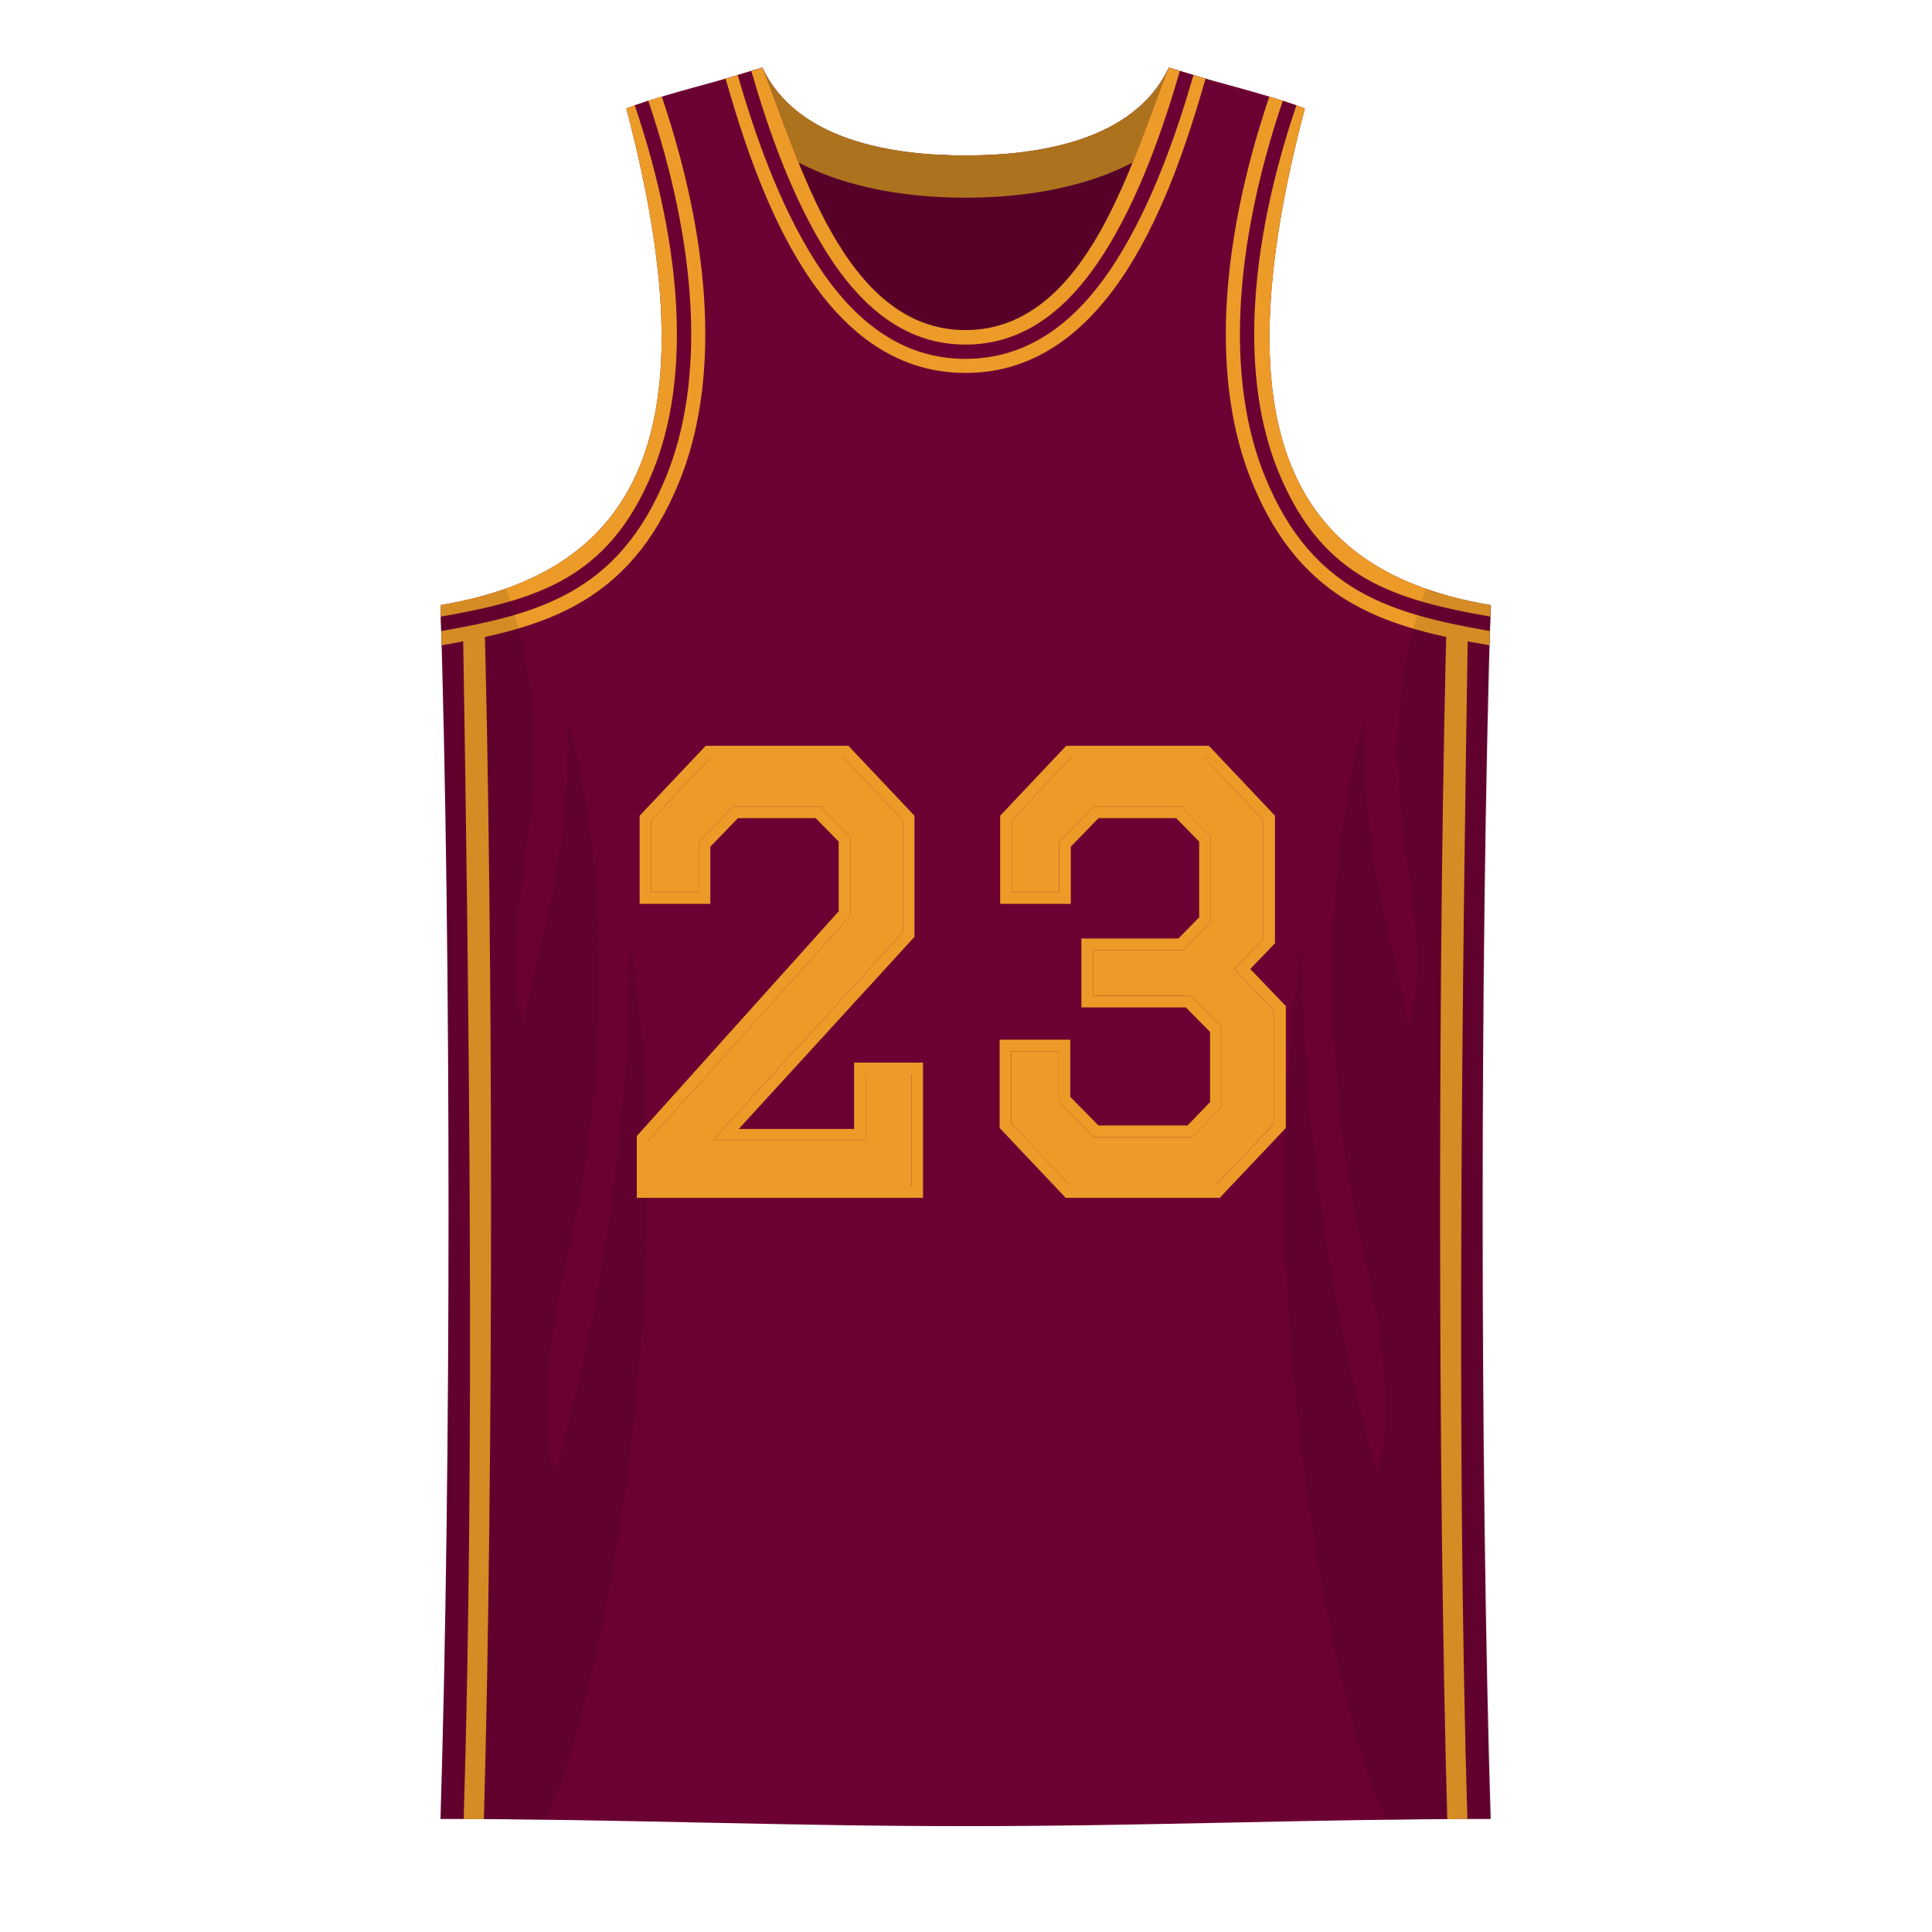 <svg xmlns="http://www.w3.org/2000/svg" width="500" height="500" fill="none" viewBox="0 0 500 500"><path fill="#6B0133" d="M314 99V21l-11.5-3.5c-8.97 18.94-33.7 22.7-52.5 22.73-18.85.02-43.72-3.72-52.72-22.73l-11.5 3.5v78H314Z"/><path fill="#EC9B28" d="m185.78 21 11.5-3.5c9 19 33.87 22.75 52.72 22.73 18.8-.02 43.53-3.79 52.5-22.73L314 21c-11.23 23.7-40.08 30.13-64 30.16-23.98.02-52.97-6.4-64.22-30.16Z"/><path fill="#000" fill-opacity=".1" d="M314 99V21l-11.5-3.5c-8.97 18.94-33.7 22.7-52.5 22.73-18.85.02-43.72-3.72-52.72-22.73l-11.5 3.5v78H314Z"/><path fill="#000" fill-opacity=".1" d="M314 99V21l-11.5-3.5c-8.97 18.94-33.7 22.7-52.5 22.73-18.85.02-43.72-3.72-52.72-22.73l-11.5 3.5v78H314Z"/><path fill="#000" fill-opacity=".1" d="m185.78 21 11.5-3.5c9 19 33.87 22.75 52.72 22.73 18.8-.02 43.53-3.79 52.5-22.73L314 21c-11.23 23.7-40.08 30.13-64 30.16-23.98.02-52.97-6.4-64.22-30.16Z"/><path fill="#6B0133" d="M114 156.6c2.78 89.4 2.78 224.4 0 314.14 45.3 0 90.7 1.91 136 1.86 45.3.05 90.47-1.86 135.77-1.86C383 381 383 246 385.77 156.6 334.5 148 315.5 112 337.7 28.06 327 24 311.5 20.6 302.5 17.5c-9.37 22.95-20.69 67.78-52.5 67.93-31.93.15-43.36-45-52.72-67.93-9 3.11-24.5 6.5-35.2 10.56C184.28 112 165.28 148 114 156.6Z"/><path fill="#EC9B28" d="M197.28 17.5c9.36 22.93 20.79 68.08 52.72 67.93 31.81-.15 43.13-44.98 52.5-67.93 2.69.93 5.95 1.88 9.5 2.87-8.46 29.4-24.32 76.04-62 76.15-37.8.12-53.76-46.73-62.22-76.15 3.54-.99 6.8-1.94 9.5-2.87Z"/><path fill="#6B0133" fill-rule="evenodd" d="M194.44 18.36c4.22 14.68 10.5 32.82 19.65 47.22 9.13 14.36 20.6 23.64 35.89 23.6 15.25-.05 26.68-9.36 35.77-23.69 9.12-14.38 15.37-32.46 19.59-47.13l3.53 1.06c-4.23 14.68-10.57 33.18-20 48.05-9.41 14.85-21.83 25.35-38.88 25.4-17.1.06-29.57-10.43-39.02-25.3-9.47-14.9-15.82-33.46-20.05-48.15l3.52-1.06Z" clip-rule="evenodd"/><path fill="#EC9B28" d="M125.22 154.13c2.48 87.56 2.48 228.63.01 316.66-1.73-.01-3.48-.03-5.23-.03 2.83-91.56 1.5-207.76-.29-315.26 1.89-.41 3.73-.87 5.51-1.37ZM374.55 154.13c-2.47 87.56-2.48 228.63 0 316.66 1.73-.01 3.47-.03 5.22-.03-2.97-96.43-1.27-222.76.23-315.27-1.86-.41-3.68-.87-5.45-1.36Z"/><path fill="#EC9B28" d="M337.7 28.06c-2.8-1.07-5.94-2.08-9.2-3.06-13 38.5-15.07 73.82-4.5 99.73 12.99 31.87 35.5 37.77 61.47 42.27l.3-10.4C334.5 148 315.5 112 337.7 28.06Z"/><path fill="#6B0133" d="m385.68 159.58-.1 3.73c-12.77-2.22-24.14-4.75-33.9-10.35-9.73-5.58-18.09-14.36-24.3-29.6-10.1-24.77-8.29-59.1 4.58-97.2l.04-.08c1.2.39 2.37.78 3.5 1.18l-.03.1c-12.74 37.69-14.29 71-4.67 94.6 5.94 14.55 13.77 22.66 22.72 27.8 9.02 5.17 19.64 7.62 32.16 9.82Z"/><path fill="#EC9B28" d="M162.08 28.06c2.8-1.07 5.93-2.08 9.19-3.06 13 38.5 15.07 73.82 4.5 99.73-12.98 31.87-35.5 37.77-61.47 42.27l-.3-10.4c51.28-8.6 70.28-44.6 48.08-128.54Z"/><path fill="#6B0133" d="M167.78 26.08c-1.2.39-2.37.78-3.5 1.18l.03.1c12.73 37.69 14.28 71 4.66 94.6-5.93 14.55-13.76 22.66-22.72 27.8-9.01 5.17-19.64 7.62-32.16 9.82l.11 3.73c12.77-2.22 24.14-4.75 33.9-10.35 9.72-5.58 18.08-14.36 24.3-29.6 10.1-24.77 8.28-59.1-4.59-97.2l-.03-.08Z"/><path fill="#000" fill-opacity=".1" d="M114 470.74c9.2 0 18.04.1 27.06.26C154 447 177.5 333 163 244c0 75.5-19.36 137-19.36 137s-6.73-13.89 3.36-56.5c9.61-40.6 12-94 0-138 0 42-8.5 58.5-11.5 79-9-29.5 13.45-62.5-4.5-113.2a100.17 100.17 0 0 1-17 4.3c2.78 89.41 2.78 224.4 0 314.14ZM386 470.74c-9.2 0-18.04.1-27.06.26C346 447 322.5 333 337 244c0 75.5 19.36 137 19.36 137s6.73-13.89-3.36-56.5c-9.61-40.6-12-94 0-138 0 42 8.5 58.5 11.5 79 9-29.5-13.45-62.5 4.5-113.2 5.2 1.85 10.87 3.27 17 4.3-2.77 89.41-2.77 224.4 0 314.14Z"/><path fill="#EC9B28" d="M235.88 307H167.8v-11.84L220.05 237v-20.43l-7.7-7.84h-22.64l-8.88 9.17v13.03h-12.29v-18.65l15.4-16.28h34.33l15.4 16.28v29l-49.3 53.88h39.67v-17.17h11.84V307ZM282.86 257.72v-11.84h23.38l7.1-7.26v-22.05l-7.7-7.84H283l-8.88 9.17v13.03h-12.28v-18.65l15.4-16.28h34.33l15.39 16.28v30.64l-7.55 7.84 10.36 10.8v29.16L314.38 307h-37.3l-15.39-16.28v-18.65h12.29v13.03l9.02 9.17h25.6l7.56-7.84v-20.57l-8-8.14h-25.3Z"/><path fill="#EC9B28" fill-rule="evenodd" d="M238.88 310H164.8v-15.99l52.25-58.16V217.8l-5.96-6.07h-20.11l-7.15 7.39v14.8h-18.29V211.1l17.1-18.09h36.92l17.1 18.09v31.36l-45.47 49.71h29.85v-17.17h17.84V310Zm-14.84-14.84h-39.66l49.28-53.87v-29.01L218.27 196h-34.34l-15.39 16.28v18.65h12.29V217.9l8.88-9.17h22.64l7.7 7.84V237l-52.25 58.16V307h68.08v-29h-11.84v17.16Zm55.82-34.44v-17.84h25.12l5.36-5.48v-19.6l-5.95-6.07h-20.11l-7.16 7.39v14.8h-18.28V211.1l17.1-18.09h36.92l17.1 18.09v33.03l-6.39 6.64 9.2 9.6v31.55L315.67 310H275.8l-17.1-18.09v-22.84h18.29v14.8l7.28 7.4h23.07l5.83-6.05v-18.14l-6.26-6.36h-27.04Zm28.3-3 8 8.14v20.57l-7.55 7.84H283l-9.03-9.17v-13.03h-12.29v18.65L277.1 307h37.29l15.4-16.28v-29.16l-10.37-10.8 7.55-7.84v-30.64L311.56 196h-34.33l-15.39 16.28v18.65h12.28V217.9l8.88-9.17h22.65l7.7 7.84v22.05l-7.11 7.26h-23.38v11.84h25.3Z" clip-rule="evenodd"/></svg>